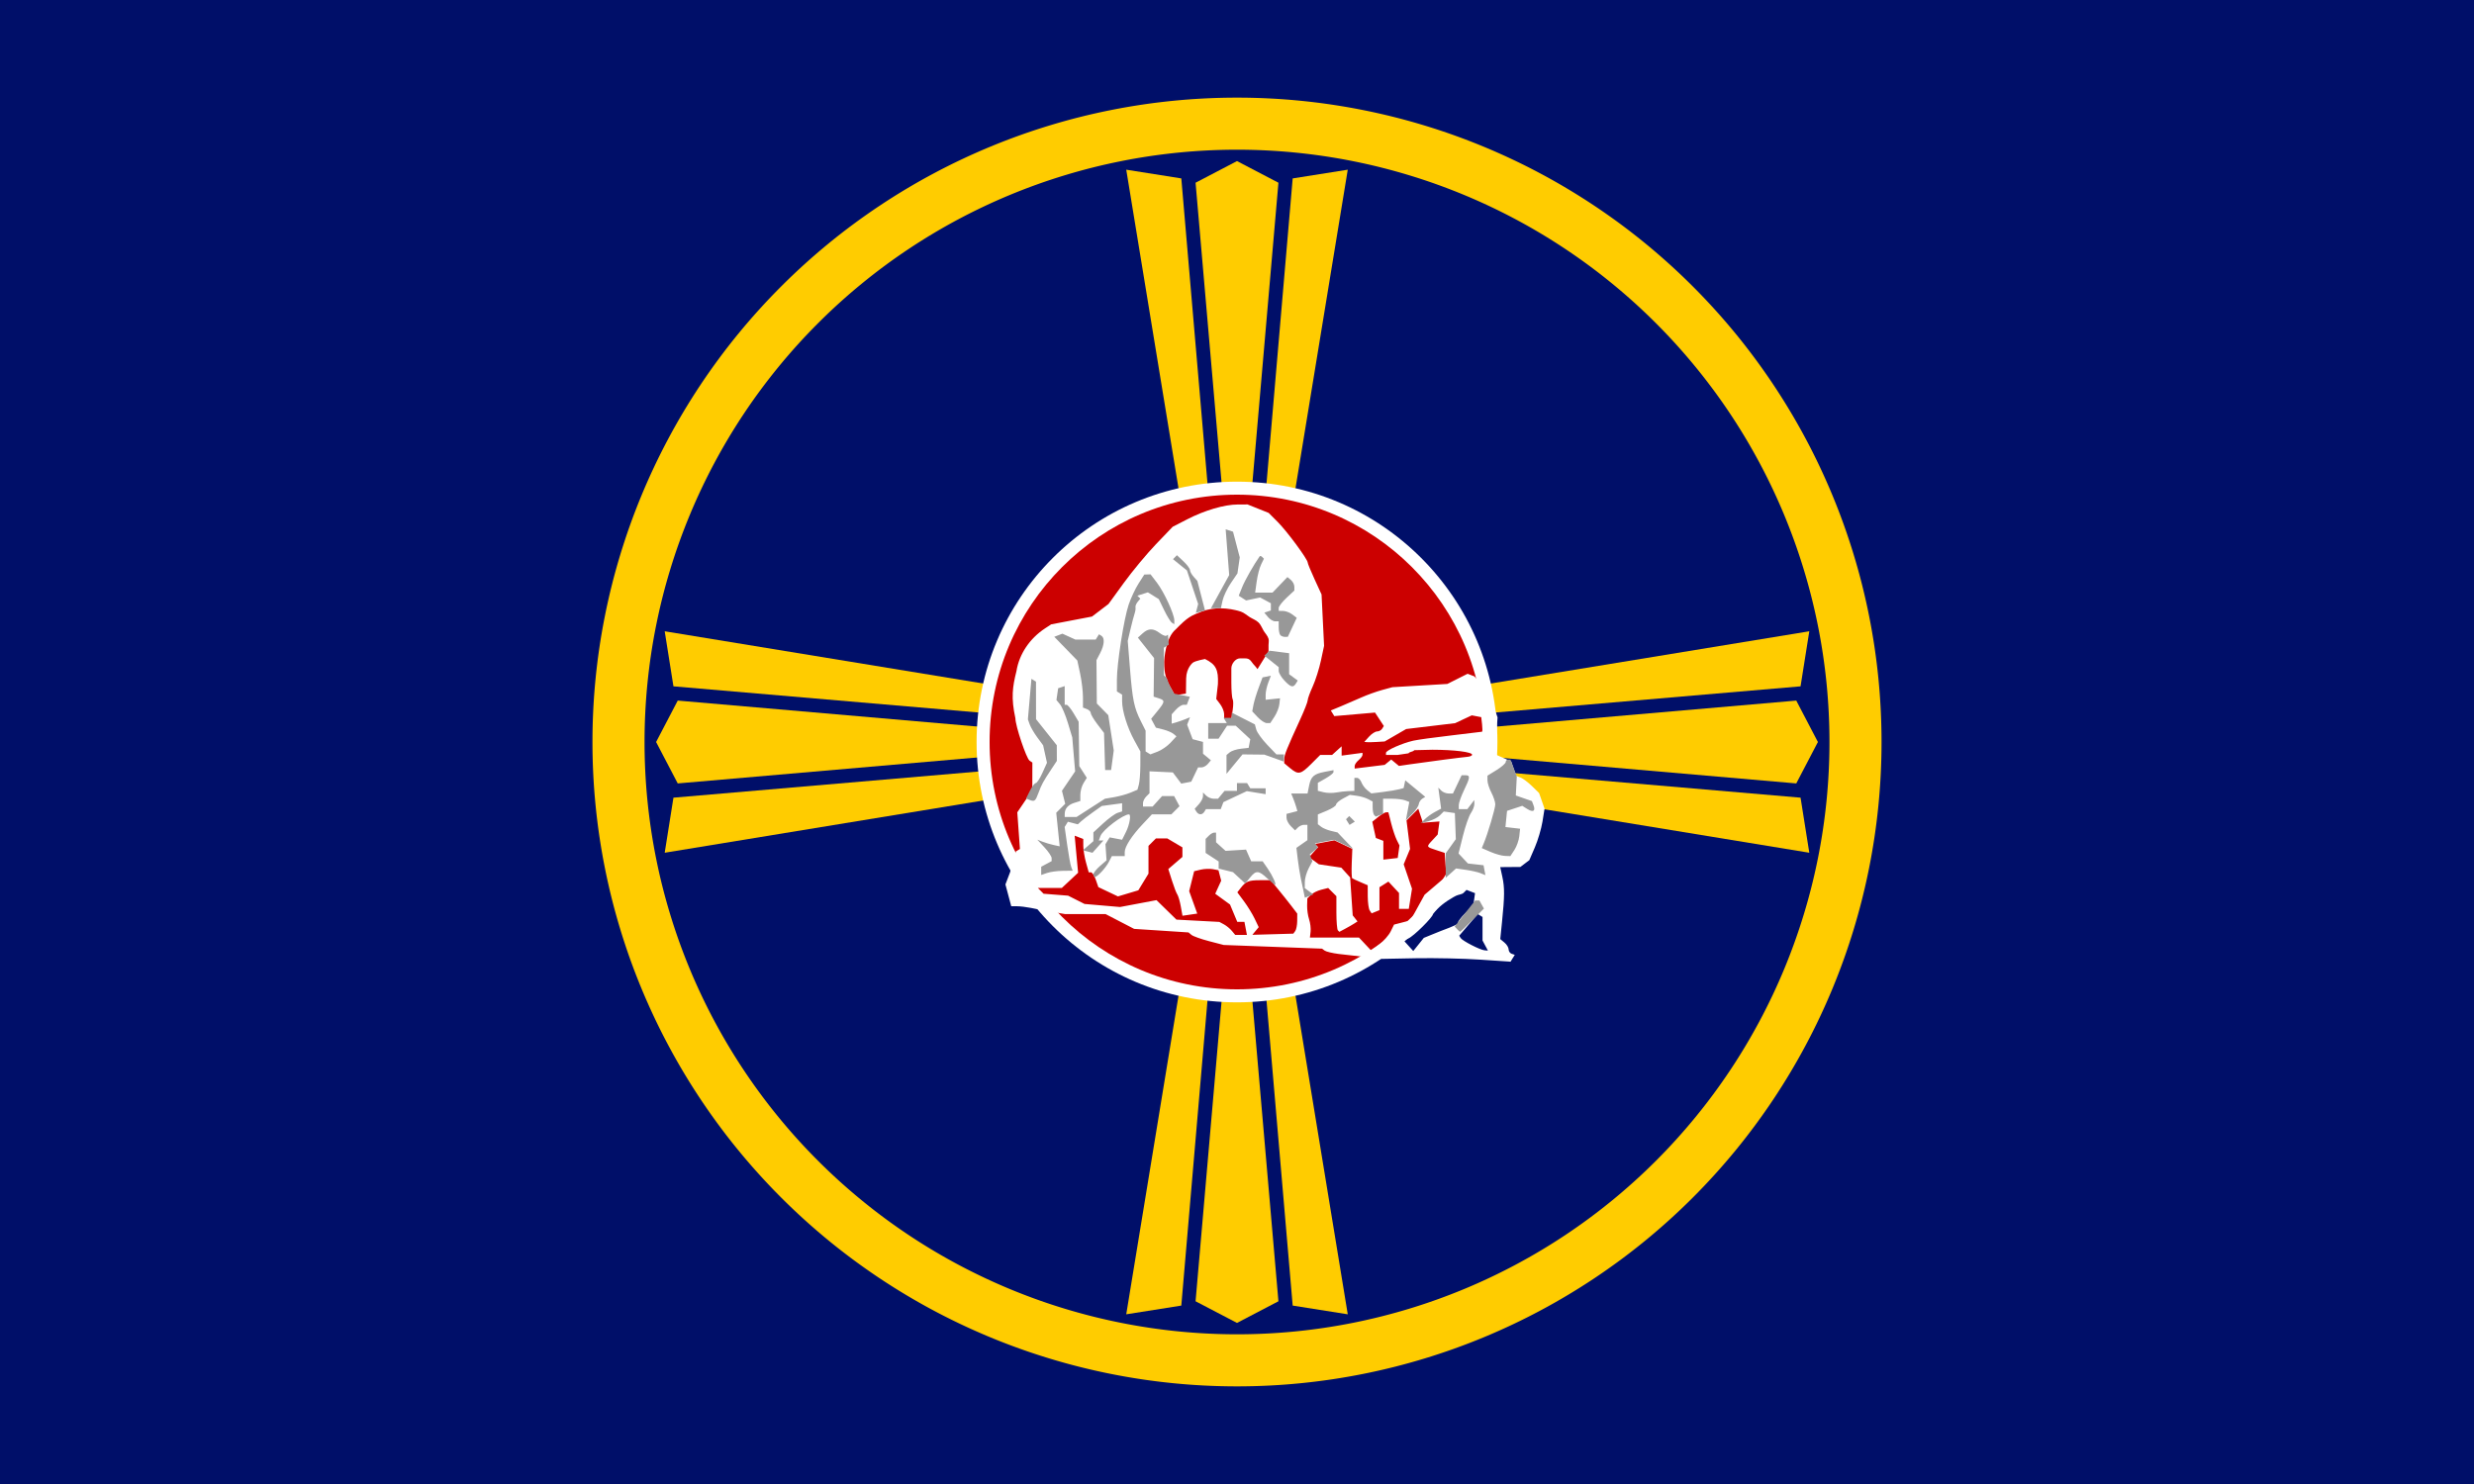 <svg height="570" width="950" xmlns="http://www.w3.org/2000/svg"><path d="m0 0h950v570h-950z" fill="#000f69"/><g fill="#fc0"><path d="m475 37.5a247.5 247.5 0 0 0 -247.5 247.5 247.5 247.5 0 0 0 247.5 247.5 247.5 247.5 0 0 0 247.5-247.5 247.5 247.5 0 0 0 -247.5-247.5zm0 20a227.5 227.5 0 0 1 227.5 227.5 227.5 227.5 0 0 1 -227.5 227.5 227.5 227.5 0 0 1 -227.5-227.5 227.5 227.5 0 0 1 227.5-227.5z"/><g><path d="m432.47 65.177 20.966 127.821 10.827-.367-10.646-124.101z"/><path d="m475 61.871-15.91 8.309 10.605 122.33h10.609l10.605-122.33z"/><path d="m517.53 65.177-20.966 127.821-10.827-.367 10.646-124.101z"/></g><g transform="matrix(0 1 -1 0 759.934 -189.999)"><path d="m432.47 65.177 20.966 127.821 10.827-.367-10.646-124.101z"/><path d="m475 61.871-15.91 8.309 10.605 122.33h10.609l10.605-122.33z"/><path d="m517.53 65.177-20.966 127.821-10.827-.367 10.646-124.101z"/></g><g transform="matrix(1 0 0 -1 0 570)"><path d="m432.47 65.177 20.966 127.821 10.827-.367-10.646-124.101z"/><path d="m475 61.871-15.91 8.309 10.605 122.33h10.609l10.605-122.33z"/><path d="m517.53 65.177-20.966 127.821-10.827-.367 10.646-124.101z"/></g><g transform="matrix(0 1 1 0 190.066 -189.999)"><path d="m432.47 65.177 20.966 127.821 10.827-.367-10.646-124.101z"/><path d="m475 61.871-15.91 8.309 10.605 122.33h10.609l10.605-122.33z"/><path d="m517.53 65.177-20.966 127.821-10.827-.367 10.646-124.101z"/></g></g><circle cx="475" cy="285" fill="#fff" r="100"/><circle cx="475" cy="285" fill="#c00" r="95"/><g stroke-width="1.002" transform="translate(-.023 -.258)"><path d="m479.078 194.018-3.736.012c-5.143.016-12.682 2.222-19.389 5.67l-5.631 2.895-6.394 6.67c-3.518 3.669-9.06 10.339-12.316 14.822l-5.922 8.152-3.17 2.418-3.17 2.418-7.838 1.498-7.838 1.5-2.312 1.516c-5.956 3.903-9.981 9.915-11.031 16.48-1.522 6.046-2.115 10.186-.398 18.102 0 2.877 4.208 15.426 5.455 16.268l1.061.715-.012 5.299-.01 5.297-2.883 4.262-2.881 4.26.502 7.035.508 7.035-.762.473-.764.471-2.275 8.039-.883 2.324-.885 2.324 1.117 4.186 1.117 4.186h2.174c1.195 0 3.621.289 5.391.643l3.217.645 9.85 1.719h7.793 7.795l5.484 2.842 5.482 2.842 10.439.682 10.44.682 1.143.949c.629.522 3.666 1.606 6.752 2.41l5.611 1.461 18.883.707 18.885.707 1.002.74c.551.407 2.956.987 5.344 1.291l16.703 1.897 13.027-.25c7.165-.137 18.264.108 24.664.543l11.637.791.816-1.32.816-1.322-1.18-.393c-.649-.216-1.18-.976-1.18-1.689s-.724-1.898-1.607-2.631l-1.605-1.334.67-6.555c1.009-9.855 1.036-13.199.135-17.328l-.82-3.758 3.869-.033 3.869-.031 1.719-1.305 1.717-1.305 2.127-4.928c1.17-2.709 2.484-7.153 2.922-9.877l.797-4.953-1.049-3.01-1.051-3.012-2.715-2.654c-1.494-1.46-3.47-2.945-4.391-3.299l-1.674-.641-.971-2.783-.969-2.781-3.117-1.379-3.115-1.379.506-7.07.506-7.072c-3.471-10.57-8.918-15.76-8.918-15.76l-1.295-.498-1.297-.496-3.893 1.953-3.894 1.955-10.541.623-10.539.621-3.99 1.09c-2.195.599-5.795 1.896-8 2.885s-5.731 2.512-7.838 3.385l-3.83 1.586.67 1.082.67 1.084 7.818-.682 7.818-.682 1.691 2.582 1.691 2.58-.646 1.047c-.356.575-1.227 1.047-1.936 1.047s-2.106.902-3.103 2.004l-1.812 2.004.906.105c.499.058 2.261.022 3.914-.08l3.006-.186 4.123-2.389 4.125-2.389 9.404-1.127 9.404-1.129 3.195-1.5 3.197-1.498 1.815.344 1.814.346.316 2.746c.174 1.511.174 2.793 0 2.85s-5.503.702-11.842 1.432c-6.338.73-12.876 1.632-14.529 2.006-4.341.982-10.523 3.725-10.523 4.67v.809h4.451l4.186-.619c.413-.668 1.798-.539 2.211-1.207l7-.166c8.383.012 15.223.871 15.223 1.91 0 .361-.789.721-1.754.801-2.06.171-15.917 1.979-22.064 2.879l-4.279.625-1.482-1.23-1.484-1.232-1.254 1.027-1.252 1.029-5.762.713-5.764.713v-.994c0-.547.677-1.556 1.504-2.242.827-.686 1.504-1.602 1.504-2.033v-.783l-4.01.537-4.008.539v-1.791-1.791l-1.832 1.658-1.832 1.658h-2.277-2.275l-3.508 3.508c-3.998 3.998-4.928 4.179-8.066 1.561l-2.256-1.881v-1.561c0-1.577 1.024-4.122 6.174-15.342 1.565-3.41 2.846-6.685 2.846-7.277s.869-2.988 1.932-5.324c1.063-2.336 2.478-6.798 3.145-9.916l1.213-5.668-.484-9.863-.484-9.865-2.66-5.791c-1.463-3.185-2.66-6.098-2.66-6.471 0-1.256-7.944-12.016-11.488-15.561l-3.514-3.516-4.043-1.617zm-10.205 39.893c2.564.034 5.171.479 7.605 1.254 1.274.428 2.287 1.413 3.43 2.119s2.482 1.166 3.43 2.119c.856.861 1.264 2.074 1.897 3.111.633 1.037 1.57 1.942 1.898 3.111.215.767 0 1.592 0 2.389v2.387l-2.121 3.432-2.121 3.432c-.963-1.374-1.306-1.422-2.268-2.797-.962-1.375-1.924-1.326-2.576-1.326h-1.957c-1.659 0-3.238 2.122-3.238 3.781v5.52c0 3.035.229 5.905.508 6.377.279.472.284 2.324.012 4.115l-.488 3.256h-1.389-1.391l-.031-1.754c-.018-.965-.705-2.642-1.527-3.73l-1.496-1.979.646-5.713c.255-5.599-.812-7.594-4.959-9.637 0 0-3.617.642-4.688 1.424 0 0-2.47 1.913-2.553 6.025l-.078 5.844-2.109.311-2.109.312-1.285-2.316c-2.183-3.797-2.859-5.963-2.859-10.439.016-1.205.55-9.301 4.455-12.555 4.602-4.698 5.731-5.209 10.018-6.859 2.26-.87 4.782-1.247 7.346-1.213zm75.756 76.979.895 2.686.896 2.686 3.174-.244 3.176-.242-.34 2.506-.34 2.504-2.086 2.252c-2.341 2.527-2.366 2.473 1.764 3.82l3.008.98.318 4.477.32 4.477-4.174 3.559-4.176 3.561-2.707 4.922-2.709 4.922-3.16.818-3.162.818-1.299 2.635c-.715 1.449-2.688 3.694-4.385 4.99l-3.086 2.355-2.35-2.5-2.35-2.502h-9.418-9.416l.258-2.256c.142-1.24-.116-3.379-.574-4.754-.458-1.375-.799-3.745-.756-5.266l.08-2.766 1.328-1.33c.731-.731 2.534-1.631 4.004-2l2.674-.672 1.574 1.576 1.576 1.576v6.275c0 3.451.258 6.531.572 6.846l.572.572 2.184-1.162c1.201-.639 2.769-1.537 3.484-1.996l1.303-.836-.924-1.164-.924-1.162-.496-7.291-.496-7.291-1.697-1.875-1.695-1.873-4.312-.646-4.314-.646-1.875-1.373-1.877-1.371 1.744-1.926 1.742-1.926-.606-.605-.606-.605 3.721-.697 3.721-.699 3.447 1.645 3.447 1.645-.223 5.498c-.122 3.025-.033 5.634.199 5.801.232.166 1.662.835 3.178 1.486l2.756 1.184.016 4.281c.01 2.354.345 4.783.75 5.396l.736 1.115 1.504-.615 1.504-.613v-4.4-4.4l1.721-1.086 1.721-1.086 2.037 2.188 2.037 2.188v3.047 3.049h1.875 1.877l.617-3.863.617-3.863-1.598-4.691-1.598-4.689 1.225-2.959 1.227-2.959-.682-5.459-.683-5.459 2.258-2.256zm-12.33 1.377h.854l1.082 4.26c.595 2.342 1.556 5.205 2.133 6.363l1.049 2.105-.34 2.404-.34 2.404-2.756.316-2.756.318v-3.605-3.605l-1.441-.555-1.441-.553-.685-3.115-.684-3.115 2.238-1.811c1.23-.996 2.619-1.812 3.088-1.812zm-119.611 8.971 1.65.633 1.648.633.01 2.648c0 1.457.475 4.339 1.049 6.406l1.045 3.758h.857c.471 0 1.302 1.278 1.846 2.84l.99 2.84 3.762 1.785 3.762 1.785 3.912-1.172 3.912-1.172 1.953-3.203 1.951-3.203v-5.332-5.332l1.432-1.432 1.432-1.432h2.172 2.172l2.91 1.719 2.91 1.719v1.836 1.838l-2.707 2.328-2.709 2.33 1.387 4.387c.762 2.413 1.696 4.838 2.076 5.389.38.551.98 2.614 1.334 4.584l.644 3.584 2.838-.418 2.836-.416-1.549-4.309-1.551-4.311.955-3.826.955-3.826 2.506-.596c1.378-.328 3.478-.414 4.668-.191l2.164.404.525 2.006.523 2.004-1.145 2.514-1.145 2.514 2.838 2.07 2.84 2.068 1.395 3.334 1.393 3.332h1.373 1.373l.478 2.506.478 2.506h-2.244-2.244l-1.293-1.559c-.711-.857-2.083-1.981-3.049-2.498l-1.756-.939-8.234-.439-8.236-.441-3.832-3.742-3.834-3.744-6.996 1.32-6.994 1.32-6.82-.586-6.82-.586-3.156-1.592-3.154-1.592-4.705-.371-4.703-.369-1.109-1.109-1.109-1.111h4.604 4.604l3.127-2.92 3.127-2.922-.662-7.125zm75.238 17.084 2.861 3.471c1.573 1.909 3.873 4.799 5.113 6.422l2.256 2.951-.016 2.848c-.01 1.566-.347 3.298-.752 3.85l-.736 1.002-7.869.227-7.867.225 1.221-1.471 1.221-1.473-1.56-3.264c-.859-1.795-2.708-4.805-4.107-6.689l-2.545-3.426 1.232-1.584c2.055-2.636 3.065-3.056 7.394-3.072zm75.232 3.742 1.635.627 1.635.627-.315 2.262-.316 2.262-3.156 3.191c-1.736 1.755-2.952 3.392-2.703 3.641.371.371-1.486 1.254-6.666 3.172-.276.102-1.854.74-3.508 1.418l-3.006 1.232-2.025 2.523-2.025 2.523-1.869-2.064-1.869-2.066 1.863-.715c1.931-.741 9.434-8.166 9.434-9.336 2.14-2.837 4.833-4.76 7.826-6.494l.992-.531c.875-.468 2.315-.512 2.939-1.137zm4.311 9.271.918.566.918.568v4.516 4.516l1.037 1.939 1.037 1.938-1.287-.109c-1.748-.148-8.518-3.629-9.197-4.729l-.547-.885 3.561-4.16z" fill="#fff"/><path d="m558.614 356.151 7.862-10.022h1.62l.87 1.554.87 1.554-4.459 4.459c-2.452 2.452-4.57 4.459-4.705 4.459-.136 0-1.352-1.192-2.057-2.003zm-57.99-13.314c-.248-1.221-.743-3.572-1.101-5.226-.358-1.653-.884-4.959-1.17-7.346l-.52-4.34 2.112-1.479 2.111-1.479v-2.949-2.95h-1.303c-.717 0-1.783.48-2.369 1.067l-1.067 1.067-1.639-1.639c-.902-.902-1.639-2.326-1.639-3.165v-1.525l2.085-.545 2.085-.545-.468-1.616c-.257-.889-.793-2.405-1.19-3.369l-.722-1.754h3.139 3.139l.597-2.984c.716-3.582 1.825-4.555 6.117-5.368l3.257-.617-.01.727c0 .4-1.356 1.495-3.006 2.434l-3 1.707v1.531 1.531l2.255.559c1.24.307 3.382.349 4.76.094 1.378-.256 3.52-.499 4.76-.54l2.255-.074v-2.505-2.505h1.034c.569 0 1.33.789 1.692 1.754.362.965 1.362 2.309 2.223 2.988l1.565 1.235 4.51-.567c2.48-.312 5.27-.776 6.199-1.031l1.689-.464.315-1.483.315-1.484 3.84 3.174 3.84 3.174-1.151.711c-.633.391-1.245 1.354-1.361 2.14-.115.786-1.274 2.493-2.576 3.795l-2.366 2.366.662-3.528.662-3.528-1.609-.617c-.885-.34-3.15-.617-5.034-.617h-3.425v2.899 2.899l-1.405.539-1.405.539-.599-.599c-.33-.329-.599-1.635-.599-2.902v-2.303l-1.754-.935c-.965-.514-2.935-1.089-4.378-1.277l-2.625-.341-2.636 1.411c-1.45.776-2.636 1.809-2.636 2.295s-1.578 1.543-3.507 2.349l-3.507 1.465v1.868 1.868l1.253.987c.689.543 2.393 1.258 3.786 1.589l2.533.602 2.979 3.133 2.978 3.133-3.646-1.725-3.646-1.725-3.647.684-3.647.684.518.838.518.838-1.538 1.276-1.538 1.276.503 1.312.503 1.312-1.454 2.787c-.799 1.533-1.456 3.864-1.46 5.182l-.01 2.395 1.644 1.202 1.644 1.202-1.633.627-1.633.627-.451-2.219zm-14.006-5.226c-3.326-3.083-4.286-3.119-6.613-.251l-1.829 2.255-2.34-2.18-2.34-2.18-2.756-.684-2.756-.684v-1.371-1.371l-2.505-1.642-2.505-1.642v-2.691-2.691l1.203-1.203c.661-.661 1.563-1.203 2.004-1.203h.802v1.849 1.849l1.823 1.65 1.823 1.65 3.929-.242 3.929-.242 1 2.255 1 2.255h2.199 2.199l1.909 2.756c1.869 2.698 3.492 6.263 2.851 6.263-.178 0-1.54-1.127-3.026-2.505zm-66.735-1.51c0-.555 1.136-1.996 2.523-3.203l2.523-2.194-.209-3.098-.209-3.098.809-1.309.809-1.309 2.384.456 2.384.456 1.507-3.021c1.384-2.774 2.042-6.721 1.12-6.721-2.223 0-10.009 5.901-10.909 8.267l-.667 1.754h.895.895l-2.106 2.365-2.106 2.365-1.84-.481-1.84-.481 2.018-1.751 2.018-1.751v-1.687-1.687l3.758-3.459c2.067-1.902 4.547-3.713 5.512-4.025l1.754-.566v-1.568-1.568l-3.901.523-3.9.523-3.338 2.365c-1.836 1.301-3.906 2.888-4.6 3.528l-1.262 1.163-1.909-.499-1.909-.499-.622 1.007-.622 1.007.986 6.952c.542 3.824 1.236 7.604 1.541 8.4l.555 1.447-3.788.043c-2.083.023-4.803.392-6.043.819l-2.255.776v-1.585-1.585l2.004-1.073 2.004-1.073v-1.163c0-.639-1.24-2.497-2.756-4.128l-2.756-2.965 2.004.785c1.102.431 3.037 1.008 4.3 1.281l2.295.497-.661-6.448-.661-6.448 1.723-1.723 1.723-1.723-.626-2.494-.626-2.494 2.532-3.727 2.532-3.727-.554-6.526-.554-6.526-1.663-5.512c-.914-3.031-2.281-6.264-3.038-7.183l-1.375-1.671.331-2.259.331-2.259 1.253-.413 1.253-.413v3.591 3.591l.752.006c.413.003 1.62 1.469 2.681 3.257l1.929 3.251.122 8.518.122 8.518 1.447 2.255 1.447 2.255-1.243 1.991c-.684 1.095-1.243 3.094-1.243 4.442v2.451l-2.255.704c-2.432.759-3.718 2.2-3.743 4.191l-.015 1.253h2.289 2.289l5.434-3.501 5.434-3.501 3.552-.605c1.953-.333 4.765-1.11 6.247-1.728l2.696-1.123.547-2.037c.301-1.12.553-4.43.561-7.355l.014-5.319-2.305-4.201c-2.685-4.893-4.71-11.356-4.71-15.031v-2.58l-1.002-.619-1.002-.619v-4.457c0-6.295 2.7-23.515 4.535-28.918.849-2.501 2.544-6.115 3.765-8.032l2.222-3.485 1.202-.042 1.202-.042 2.485 3.258c2.721 3.567 6.636 12.075 6.636 14.421v1.479l-.915-.566c-.503-.311-1.844-2.48-2.979-4.819l-2.063-4.253-2.095-1.3-2.095-1.3-2.017.64-2.017.64.568.568.568.568-1.029 1.239c-.566.682-.941 1.625-.834 2.096.107.471-.041 1.533-.329 2.36-.288.827-1.001 3.532-1.585 6.013l-1.062 4.509.85 10.548c.98 12.164 1.583 15.102 4.149 20.226l1.862 3.718v3.989 3.989l.918.567.918.567 2.763-1.051c1.52-.578 3.771-2.138 5.003-3.468l2.24-2.417-1.167-.968c-.642-.533-2.416-1.282-3.944-1.665l-2.777-.697-.911-1.703-.911-1.703 2.405-2.942c2.947-3.605 3.003-4.143.512-4.934l-1.965-.624.086-7.408.086-7.408-3.109-3.926-3.109-3.926 1.81-1.638c2.205-1.995 4.052-2.033 6.56-.135 1.046.792 2.192 1.259 2.548 1.04l.646-.4.144 1.915.144 1.915-.938.58-.938.58v5.285 5.285l.752.752c.413.413.767 1.052.787 1.42.019.367.567 1.623 1.217 2.79l1.181 2.122 3.022.604 3.022.604-.588 1.532-.588 1.532h-1.241c-.682 0-1.987.825-2.899 1.833l-1.659 1.833v1.792 1.792l1.754-.504c.965-.277 2.548-.831 3.519-1.231l1.765-.726-.553 1.442-.553 1.442 1.055 2.775 1.055 2.775 1.992.521 1.992.521v2.266 2.266l1.516 1.258 1.516 1.258-1.137 1.37c-.625.754-1.734 1.37-2.463 1.37h-1.326l-1.315 2.744-1.315 2.744-1.913.368-1.913.368-1.621-2.149-1.621-2.149-4.476-.211-4.476-.211v4.209 4.209l-1.253 1.253c-.689.689-1.253 1.839-1.253 2.556v1.303h1.849 1.849l1.814-2.004 1.814-2.004h2.315 2.315l1.035 1.935 1.035 1.935-1.573 1.573-1.573 1.573h-3.733-3.733l-3.532 3.758c-4.244 4.516-6.896 8.644-6.896 10.737v1.538h-2.47-2.47l-1.173 2.255c-1.211 2.327-4.412 5.762-5.369 5.762-.299 0-.543-.454-.543-1.009zm135.284-3.386v-4.705l1.941-2.715 1.941-2.715-.187-5.011-.187-5.011-2.13-.304-2.13-.304-1.507 1.507c-.829.829-2.797 1.831-4.374 2.227l-2.867.72 1.514-1.514c.833-.833 2.573-2.081 3.867-2.773l2.353-1.259-.541-4.031-.541-4.031 1.123 1.123c.618.618 1.884 1.123 2.813 1.123h1.69l1.664-3.507 1.664-3.507h1.456c1.92 0 1.841.831-.548 5.776-1.102 2.282-2.004 4.846-2.004 5.7v1.552h1.643 1.643l1.331-1.754 1.331-1.754.032 1.531c.018.842-.584 2.42-1.336 3.507-.752 1.087-2.126 5.018-3.051 8.734l-1.683 6.758 1.799 1.923 1.799 1.923 2.998.338 2.998.338.361 1.9.361 1.9-1.855-.746c-1.02-.41-3.557-.988-5.636-1.283l-3.78-.537-1.982 1.793-1.982 1.793v-4.705zm17.195-5.247-3.349-1.462.718-1.713c1.598-3.813 4.476-13.522 4.47-15.081 0-.915-.68-2.956-1.503-4.535-.823-1.579-1.497-3.684-1.497-4.678v-1.808l3.507-2.168c1.929-1.192 3.507-2.582 3.507-3.088 0-.506.407-.92.904-.92h.904l1.219 3.257 1.22 3.257-.187 3.636-.187 3.636 3.087 1.076 3.087 1.076.612 1.594c.866 2.257-.118 2.852-2.38 1.439l-1.937-1.21-2.92.967-2.92.967-.309 3.107-.309 3.107 2.814.323 2.814.323-.308 2.878c-.169 1.583-1.01 3.95-1.869 5.261l-1.561 2.383-2.139-.082c-1.177-.045-3.646-.74-5.488-1.543zm-54.805-11.452-.671-1.085.618-.618.618-.618 1.073 1.073 1.073 1.073-1.02.631-1.02.63zm-58.13-4.021-.658-1.065 1.601-1.769c.881-.973 1.601-2.388 1.601-3.144v-1.374l1.203 1.203c.661.661 1.959 1.203 2.884 1.203h1.681l1.248-1.503 1.248-1.503h2.382 2.383v-1.503-1.503h1.945 1.945l.619 1.002.619 1.002h2.947 2.947v1.133 1.133l-3.615-.587-3.615-.587-4.492 2.111-4.492 2.111-.518 1.35-.518 1.35h-2.84-2.84l-.619 1.002c-.808 1.307-2.217 1.277-3.045-.063zm-64.245-4.575-1.151-.472 1.475-2.957c.811-1.626 1.824-2.957 2.252-2.957.427 0 1.568-1.755 2.535-3.9l1.759-3.9-.737-3.355-.737-3.355-2.225-3.016c-1.224-1.659-2.539-3.901-2.924-4.983l-.7-1.967.679-7.784.679-7.784.874.54.874.54.011 7.206.011 7.206 3.987 5.011 3.987 5.011.007 3.006.007 3.006-1.986 3.006c-3.387 5.128-3.818 5.916-5.06 9.269-1.214 3.277-1.509 3.491-3.618 2.627zm75.808-13.55v-3.613l1.253-1.036c.689-.57 2.602-1.189 4.25-1.375l2.998-.339.315-1.661.315-1.661-2.801-2.597-2.801-2.597h-1.649-1.649l-1.641 2.505-1.641 2.505h-1.981-1.981v-3.006-3.006h3.567 3.567l-.619-1.002-.619-1.002h1.562 1.562v-1.008-1.008l4.443 2.261 4.443 2.261.548 2.004c.302 1.102 2.164 3.695 4.138 5.762l3.59 3.758h1.44 1.44v1.385 1.385l-3.758-1.341-3.758-1.341-4.186-.044-4.186-.044-3.079 3.736-3.079 3.736v-3.613zm-46.815-4.971-.215-7.126-2.54-3.33c-1.397-1.831-2.54-3.762-2.54-4.291s-.676-1.221-1.503-1.539l-1.503-.577v-3.991c0-2.195-.487-6.264-1.083-9.042l-1.083-5.051-4.423-4.551-4.423-4.551 1.562-.599 1.562-.599 2.489 1.134 2.489 1.134h3.902 3.902l.629-1.018.629-1.018.933.577c1.339.828 1.14 3.545-.489 6.667l-1.41 2.702.069 8.321.069 8.321 2.2 2.243 2.2 2.243 1.049 6.776 1.049 6.776-.508 3.758-.508 3.758h-1.144-1.144l-.215-7.126zm58.809-13.167-2.113-2.255.476-2.505c.262-1.378 1.152-4.309 1.978-6.514l1.501-4.008 1.603-.325 1.603-.325-1.006 2.645c-.553 1.455-1.005 3.534-1.005 4.622v1.977l2.756-.288 2.756-.288-.243 2.278c-.134 1.253-.975 3.395-1.869 4.76l-1.626 2.482h-1.349c-.742 0-2.3-1.015-3.462-2.255zm10.227-14.094c-1.198-1.276-2.179-2.95-2.179-3.72v-1.401l-2.756-2.218-2.756-2.218 1.002-.946 1.002-.946 3.758.48 3.758.48v4.039 4.039l1.656 1.211 1.656 1.211-.713 1.154c-1.04 1.684-1.986 1.435-4.429-1.165zm-1.511-17.389c-.367-.367-.668-1.72-.668-3.006v-2.338h-1.381c-.759 0-1.999-.75-2.756-1.666l-1.375-1.666 1.253-.422 1.253-.422v-1.384-1.384l-2.063-1.104-2.063-1.104-2.697.566-2.697.566-1.413-.908-1.413-.908 1.354-3.349c1.067-2.64 4.405-8.518 6.69-11.784.161-.23.594-.116.962.252l.67.67-1.093 2.253c-.601 1.239-1.359 4.17-1.683 6.512l-.591 4.259h3.332 3.332l2.863-2.988 2.863-2.988 1.333 1.106c.733.609 1.333 1.772 1.333 2.586v1.479l-3.006 2.808c-1.653 1.545-3.006 3.304-3.006 3.909v1.101l1.754.032c.965.018 2.524.617 3.465 1.332l1.711 1.3-1.711 3.646-1.711 3.646-1.086.033c-.597.018-1.386-.268-1.754-.635zm-32.037-10.305.444-1.7-2.155-6.441-2.155-6.441-2.675-2.165-2.675-2.165.756-.762.755-.762 2.501 2.35c1.376 1.292 2.501 2.799 2.501 3.349 0 .549.637 1.711 1.416 2.581l1.416 1.582 1.473 5.676 1.473 5.676-1.76.46-1.76.46zm8.857-6.427 3.505-6.376-.676-8.792-.676-8.792 1.411.464 1.411.464 1.291 4.933 1.291 4.933-.447 3.076-.447 3.076-2.525 3.721c-1.389 2.047-2.819 5.059-3.178 6.694l-.653 2.973h-1.906-1.906z" fill="#989898"/></g></svg>